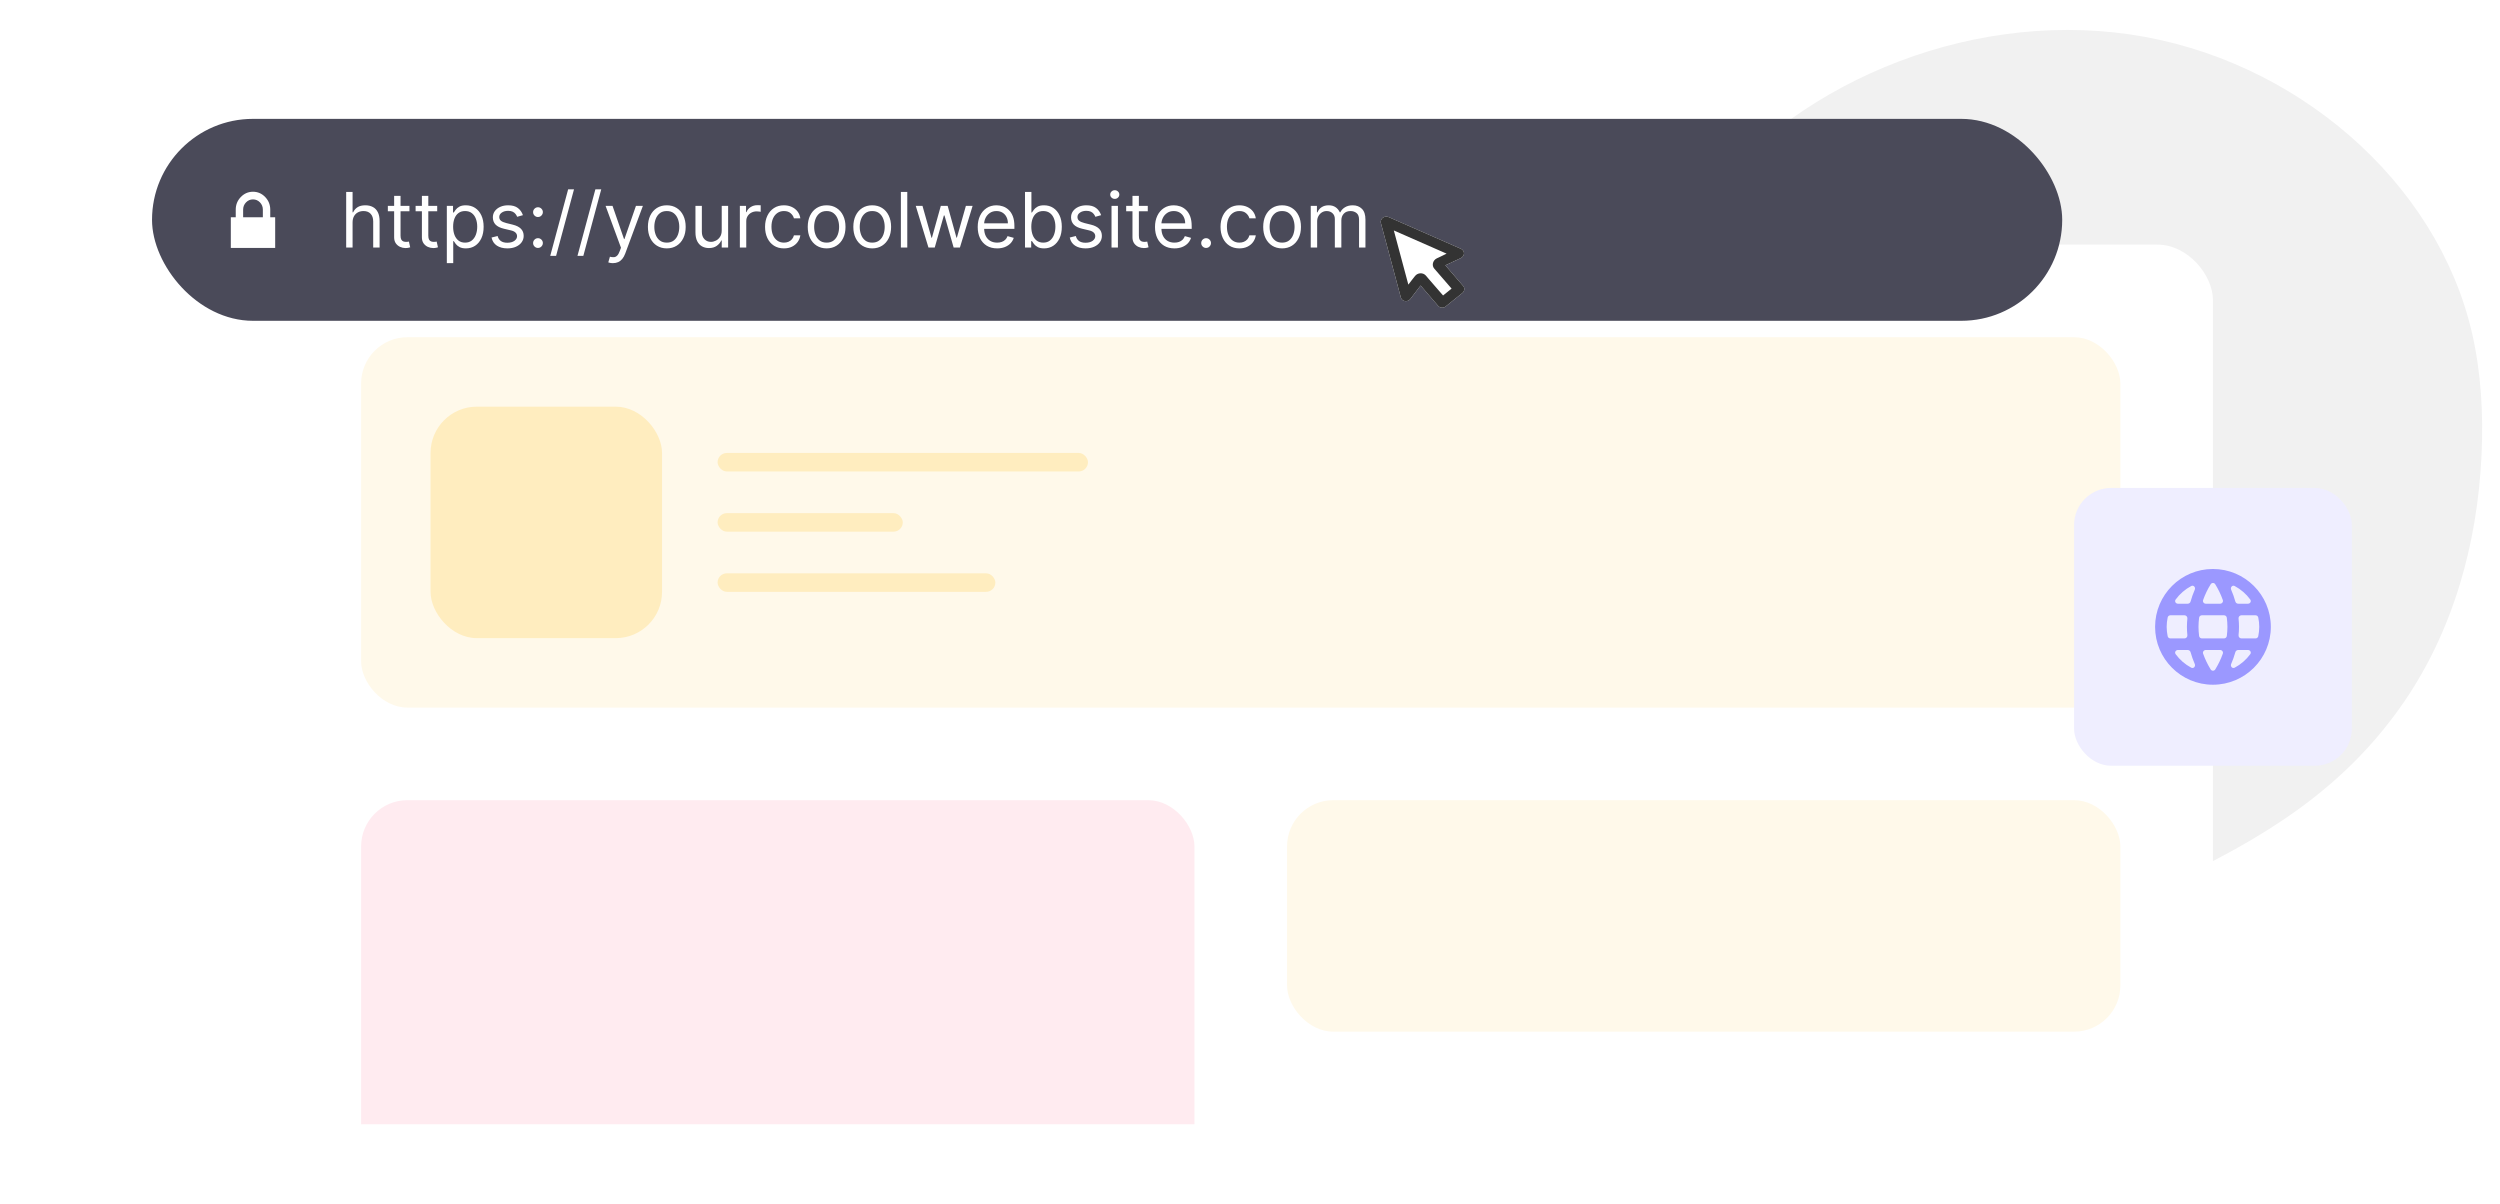 <svg width="540" height="260" viewBox="0 0 540 260" fill="none" xmlns="http://www.w3.org/2000/svg">
<g clip-path="url(#clip0_312_18659)">
<path d="M518.411 152.848C506.029 170.239 489.567 181.04 466.648 191.495C455.133 196.747 447.98 198.018 435.863 201.741C392.759 214.985 360.8 219.503 322.847 226.491C310.267 228.804 297.564 230.986 284.785 230.87C271.689 230.742 258.056 227.891 248.496 219.74C240.194 212.663 235.89 202.449 232.592 192.392C226.231 173.03 223.182 150.264 236.069 133.61C246.805 119.744 265.692 113.908 283.504 109.911C301.316 105.914 320.247 102.495 334.145 91.298C348.749 79.538 355.022 61.427 365.765 46.512C386.035 18.36 424.411 2.244 460.054 7.431C495.698 12.618 526.398 39.149 533.944 71.893C535.927 80.503 536.419 89.392 536.015 98.229C535.143 117.381 529.87 136.742 518.411 152.848Z" fill="#F1F1F1"/>
<g filter="url(#filter0_d_312_18659)">
<g clip-path="url(#clip1_312_18659)">
<rect x="58" y="50" width="420" height="190" rx="12" fill="white"/>
<rect x="78" y="70" width="380" height="80" rx="10" fill="#FFF9EA"/>
<rect x="78" y="170" width="180" height="124" rx="10" fill="#FFEBF0"/>
<rect x="278" y="170" width="180" height="50" rx="10" fill="#FFF9EA"/>
<rect x="93" y="85" width="50" height="50" rx="10" fill="#FFEDBF"/>
<rect x="155" y="95" width="80" height="4" rx="2" fill="#FFEDBF"/>
<rect x="155" y="108" width="40" height="4" rx="2" fill="#FFEDBF"/>
<rect x="155" y="121" width="60" height="4" rx="2" fill="#FFEDBF"/>
<rect x="81.402" y="54.539" width="47.536" height="5.942" rx="2.971" fill="#EDEDEF"/>
<rect x="140.822" y="54.539" width="47.536" height="5.942" rx="2.971" fill="#EDEDEF"/>
<rect x="200.24" y="54.539" width="47.536" height="5.942" rx="2.971" fill="#EDEDEF"/>
<rect x="259.662" y="54.539" width="47.536" height="5.942" rx="2.971" fill="#EDEDEF"/>
</g>
</g>
<g filter="url(#filter1_d_312_18659)">
<rect x="30" y="20" width="412.599" height="43.618" rx="21.809" fill="#4A4A59"/>
<path fill-rule="evenodd" clip-rule="evenodd" d="M49.679 39.603C49.679 38.994 49.888 38.474 50.303 38.042C50.719 37.611 51.221 37.396 51.809 37.396C52.397 37.396 52.898 37.611 53.314 38.042C53.73 38.474 53.938 38.994 53.938 39.603V41.258H49.679V39.603ZM55.535 41.258V39.602C55.535 38.545 55.169 37.638 54.438 36.879C53.706 36.12 52.83 35.741 51.809 35.741C50.788 35.741 49.912 36.12 49.18 36.879C48.448 37.638 48.082 38.545 48.082 39.602V41.258H47.018V47.878H56.6V41.258H55.535Z" fill="white"/>
<path d="M73.319 42.373V47.788H71.936V35.785H73.319V40.193H73.436C73.647 39.728 73.964 39.358 74.386 39.085C74.811 38.807 75.378 38.669 76.085 38.669C76.699 38.669 77.236 38.792 77.697 39.038C78.158 39.28 78.516 39.653 78.769 40.157C79.027 40.657 79.156 41.294 79.156 42.068V47.788H77.773V42.162C77.773 41.447 77.588 40.894 77.216 40.503C76.849 40.108 76.339 39.911 75.687 39.911C75.234 39.911 74.827 40.007 74.468 40.198C74.112 40.39 73.831 40.669 73.624 41.036C73.421 41.404 73.319 41.849 73.319 42.373ZM85.602 38.786V39.958H80.937V38.786H85.602ZM82.296 36.629H83.679V45.209C83.679 45.6 83.736 45.893 83.849 46.089C83.967 46.28 84.115 46.409 84.295 46.475C84.478 46.538 84.672 46.569 84.875 46.569C85.027 46.569 85.152 46.561 85.25 46.546C85.348 46.526 85.426 46.51 85.484 46.499L85.766 47.741C85.672 47.776 85.541 47.812 85.373 47.847C85.205 47.886 84.992 47.905 84.734 47.905C84.344 47.905 83.961 47.821 83.586 47.653C83.214 47.485 82.906 47.229 82.66 46.886C82.417 46.542 82.296 46.108 82.296 45.584V36.629ZM91.597 38.786V39.958H86.932V38.786H91.597ZM88.292 36.629H89.675V45.209C89.675 45.6 89.732 45.893 89.845 46.089C89.962 46.28 90.111 46.409 90.29 46.475C90.474 46.538 90.667 46.569 90.871 46.569C91.023 46.569 91.148 46.561 91.246 46.546C91.343 46.526 91.421 46.51 91.48 46.499L91.761 47.741C91.668 47.776 91.537 47.812 91.369 47.847C91.201 47.886 90.988 47.905 90.73 47.905C90.339 47.905 89.956 47.821 89.581 47.653C89.21 47.485 88.901 47.229 88.655 46.886C88.413 46.542 88.292 46.108 88.292 45.584V36.629ZM93.678 51.164V38.786H95.014V40.216H95.178C95.28 40.06 95.421 39.86 95.6 39.618C95.784 39.372 96.046 39.153 96.386 38.962C96.729 38.766 97.194 38.669 97.781 38.669C98.538 38.669 99.207 38.858 99.785 39.237C100.363 39.616 100.814 40.153 101.139 40.849C101.463 41.544 101.625 42.365 101.625 43.31C101.625 44.264 101.463 45.09 101.139 45.79C100.814 46.485 100.365 47.024 99.791 47.407C99.216 47.786 98.554 47.976 97.804 47.976C97.226 47.976 96.763 47.88 96.415 47.688C96.067 47.493 95.799 47.272 95.612 47.026C95.424 46.776 95.28 46.569 95.178 46.405H95.061V51.164H93.678ZM95.038 43.287C95.038 43.967 95.137 44.567 95.337 45.086C95.536 45.602 95.827 46.006 96.21 46.299C96.593 46.589 97.061 46.733 97.616 46.733C98.195 46.733 98.677 46.581 99.064 46.276C99.455 45.967 99.748 45.553 99.943 45.033C100.142 44.51 100.242 43.928 100.242 43.287C100.242 42.654 100.144 42.084 99.949 41.576C99.757 41.064 99.466 40.659 99.076 40.362C98.689 40.062 98.202 39.911 97.616 39.911C97.054 39.911 96.581 40.054 96.198 40.339C95.815 40.62 95.526 41.015 95.331 41.523C95.135 42.027 95.038 42.615 95.038 43.287ZM110.112 40.802L108.869 41.154C108.791 40.947 108.676 40.745 108.523 40.55C108.375 40.351 108.172 40.187 107.914 40.058C107.656 39.929 107.326 39.864 106.923 39.864C106.372 39.864 105.913 39.991 105.546 40.245C105.183 40.495 105.001 40.814 105.001 41.201C105.001 41.544 105.126 41.816 105.376 42.015C105.626 42.215 106.017 42.38 106.548 42.513L107.884 42.842C108.689 43.037 109.289 43.336 109.684 43.738C110.078 44.137 110.276 44.651 110.276 45.28C110.276 45.795 110.127 46.257 109.83 46.663C109.537 47.069 109.127 47.39 108.599 47.624C108.072 47.858 107.459 47.976 106.759 47.976C105.841 47.976 105.081 47.776 104.479 47.378C103.878 46.979 103.497 46.397 103.336 45.631L104.649 45.303C104.774 45.788 105.011 46.151 105.358 46.393C105.71 46.636 106.169 46.757 106.736 46.757C107.38 46.757 107.892 46.62 108.271 46.346C108.654 46.069 108.846 45.737 108.846 45.35C108.846 45.037 108.736 44.776 108.517 44.565C108.299 44.35 107.963 44.19 107.509 44.084L106.009 43.732C105.185 43.537 104.579 43.234 104.192 42.824C103.809 42.41 103.618 41.892 103.618 41.271C103.618 40.763 103.76 40.314 104.046 39.923C104.335 39.532 104.727 39.225 105.224 39.003C105.724 38.78 106.29 38.669 106.923 38.669C107.814 38.669 108.514 38.864 109.021 39.255C109.533 39.645 109.897 40.161 110.112 40.802ZM113.366 47.882C113.077 47.882 112.829 47.778 112.621 47.571C112.414 47.364 112.311 47.116 112.311 46.827C112.311 46.538 112.414 46.29 112.621 46.083C112.829 45.876 113.077 45.772 113.366 45.772C113.655 45.772 113.903 45.876 114.11 46.083C114.317 46.29 114.421 46.538 114.421 46.827C114.421 47.018 114.372 47.194 114.274 47.354C114.18 47.515 114.053 47.644 113.893 47.741C113.737 47.835 113.561 47.882 113.366 47.882ZM113.366 41.201C113.077 41.201 112.829 41.097 112.621 40.89C112.414 40.683 112.311 40.435 112.311 40.146C112.311 39.856 112.414 39.608 112.621 39.401C112.829 39.194 113.077 39.091 113.366 39.091C113.655 39.091 113.903 39.194 114.11 39.401C114.317 39.608 114.421 39.856 114.421 40.146C114.421 40.337 114.372 40.513 114.274 40.673C114.18 40.833 114.053 40.962 113.893 41.06C113.737 41.154 113.561 41.201 113.366 41.201ZM121.146 35.223L117.278 49.593H116.012L119.88 35.223H121.146ZM127.029 35.223L123.161 49.593H121.895L125.763 35.223H127.029ZM129.559 51.164C129.325 51.164 129.116 51.144 128.932 51.105C128.748 51.07 128.621 51.035 128.551 51L128.903 49.781C129.239 49.867 129.536 49.898 129.794 49.874C130.051 49.851 130.28 49.736 130.479 49.529C130.682 49.326 130.868 48.995 131.036 48.538L131.294 47.835L127.965 38.786H129.465L131.95 45.959H132.044L134.529 38.786H136.029L132.208 49.101C132.036 49.566 131.823 49.951 131.569 50.255C131.315 50.564 131.02 50.793 130.684 50.941C130.352 51.09 129.977 51.164 129.559 51.164ZM141.19 47.976C140.377 47.976 139.664 47.782 139.051 47.395C138.441 47.009 137.964 46.468 137.621 45.772C137.281 45.077 137.111 44.264 137.111 43.334C137.111 42.396 137.281 41.578 137.621 40.878C137.964 40.179 138.441 39.636 139.051 39.249C139.664 38.862 140.377 38.669 141.19 38.669C142.003 38.669 142.714 38.862 143.323 39.249C143.937 39.636 144.413 40.179 144.753 40.878C145.097 41.578 145.269 42.396 145.269 43.334C145.269 44.264 145.097 45.077 144.753 45.772C144.413 46.468 143.937 47.009 143.323 47.395C142.714 47.782 142.003 47.976 141.19 47.976ZM141.19 46.733C141.807 46.733 142.315 46.575 142.714 46.258C143.112 45.942 143.407 45.526 143.599 45.01C143.79 44.494 143.886 43.936 143.886 43.334C143.886 42.732 143.79 42.172 143.599 41.652C143.407 41.132 143.112 40.712 142.714 40.392C142.315 40.071 141.807 39.911 141.19 39.911C140.572 39.911 140.065 40.071 139.666 40.392C139.267 40.712 138.972 41.132 138.781 41.652C138.59 42.172 138.494 42.732 138.494 43.334C138.494 43.936 138.59 44.494 138.781 45.01C138.972 45.526 139.267 45.942 139.666 46.258C140.065 46.575 140.572 46.733 141.19 46.733ZM153.054 44.108V38.786H154.437V47.788H153.054V46.264H152.96C152.749 46.721 152.421 47.11 151.975 47.431C151.53 47.747 150.967 47.905 150.287 47.905C149.725 47.905 149.224 47.782 148.787 47.536C148.349 47.286 148.005 46.911 147.755 46.411C147.505 45.907 147.38 45.272 147.38 44.506V38.786H148.763V44.412C148.763 45.069 148.947 45.592 149.314 45.983C149.686 46.374 150.158 46.569 150.733 46.569C151.076 46.569 151.426 46.481 151.782 46.305C152.141 46.13 152.442 45.86 152.684 45.496C152.93 45.133 153.054 44.67 153.054 44.108ZM156.97 47.788V38.786H158.306V40.146H158.4C158.564 39.7 158.861 39.339 159.291 39.061C159.721 38.784 160.205 38.645 160.744 38.645C160.846 38.645 160.973 38.647 161.125 38.651C161.278 38.655 161.393 38.661 161.471 38.669V40.075C161.424 40.064 161.317 40.046 161.149 40.023C160.985 39.995 160.811 39.981 160.627 39.981C160.19 39.981 159.799 40.073 159.455 40.257C159.115 40.437 158.845 40.687 158.646 41.007C158.451 41.324 158.353 41.685 158.353 42.091V47.788H156.97ZM166.494 47.976C165.65 47.976 164.923 47.776 164.314 47.378C163.704 46.979 163.235 46.43 162.907 45.731C162.579 45.032 162.415 44.233 162.415 43.334C162.415 42.42 162.583 41.613 162.919 40.913C163.259 40.21 163.731 39.661 164.337 39.267C164.947 38.868 165.658 38.669 166.47 38.669C167.103 38.669 167.674 38.786 168.182 39.02C168.69 39.255 169.106 39.583 169.43 40.005C169.754 40.427 169.956 40.919 170.034 41.482H168.651C168.545 41.072 168.311 40.708 167.947 40.392C167.588 40.071 167.103 39.911 166.494 39.911C165.955 39.911 165.482 40.052 165.075 40.333C164.673 40.611 164.358 41.003 164.132 41.511C163.909 42.015 163.798 42.607 163.798 43.287C163.798 43.983 163.907 44.588 164.126 45.104C164.349 45.62 164.661 46.02 165.064 46.305C165.47 46.59 165.947 46.733 166.494 46.733C166.853 46.733 167.179 46.671 167.473 46.546C167.766 46.421 168.014 46.241 168.217 46.006C168.42 45.772 168.565 45.491 168.651 45.163H170.034C169.956 45.694 169.762 46.172 169.453 46.598C169.149 47.02 168.744 47.356 168.24 47.606C167.74 47.853 167.158 47.976 166.494 47.976ZM175.713 47.976C174.9 47.976 174.187 47.782 173.574 47.395C172.964 47.009 172.487 46.468 172.144 45.772C171.804 45.077 171.634 44.264 171.634 43.334C171.634 42.396 171.804 41.578 172.144 40.878C172.487 40.179 172.964 39.636 173.574 39.249C174.187 38.862 174.9 38.669 175.713 38.669C176.525 38.669 177.237 38.862 177.846 39.249C178.46 39.636 178.936 40.179 179.276 40.878C179.62 41.578 179.792 42.396 179.792 43.334C179.792 44.264 179.62 45.077 179.276 45.772C178.936 46.468 178.46 47.009 177.846 47.395C177.237 47.782 176.525 47.976 175.713 47.976ZM175.713 46.733C176.33 46.733 176.838 46.575 177.237 46.258C177.635 45.942 177.93 45.526 178.122 45.01C178.313 44.494 178.409 43.936 178.409 43.334C178.409 42.732 178.313 42.172 178.122 41.652C177.93 41.132 177.635 40.712 177.237 40.392C176.838 40.071 176.33 39.911 175.713 39.911C175.095 39.911 174.588 40.071 174.189 40.392C173.79 40.712 173.495 41.132 173.304 41.652C173.113 42.172 173.017 42.732 173.017 43.334C173.017 43.936 173.113 44.494 173.304 45.01C173.495 45.526 173.79 45.942 174.189 46.258C174.588 46.575 175.095 46.733 175.713 46.733ZM185.56 47.976C184.748 47.976 184.035 47.782 183.421 47.395C182.812 47.009 182.335 46.468 181.991 45.772C181.651 45.077 181.481 44.264 181.481 43.334C181.481 42.396 181.651 41.578 181.991 40.878C182.335 40.179 182.812 39.636 183.421 39.249C184.035 38.862 184.748 38.669 185.56 38.669C186.373 38.669 187.084 38.862 187.694 39.249C188.307 39.636 188.784 40.179 189.124 40.878C189.468 41.578 189.639 42.396 189.639 43.334C189.639 44.264 189.468 45.077 189.124 45.772C188.784 46.468 188.307 47.009 187.694 47.395C187.084 47.782 186.373 47.976 185.56 47.976ZM185.56 46.733C186.178 46.733 186.686 46.575 187.084 46.258C187.483 45.942 187.778 45.526 187.969 45.01C188.161 44.494 188.256 43.936 188.256 43.334C188.256 42.732 188.161 42.172 187.969 41.652C187.778 41.132 187.483 40.712 187.084 40.392C186.686 40.071 186.178 39.911 185.56 39.911C184.943 39.911 184.435 40.071 184.037 40.392C183.638 40.712 183.343 41.132 183.152 41.652C182.96 42.172 182.864 42.732 182.864 43.334C182.864 43.936 182.96 44.494 183.152 45.01C183.343 45.526 183.638 45.942 184.037 46.258C184.435 46.575 184.943 46.733 185.56 46.733ZM193.134 35.785V47.788H191.751V35.785H193.134ZM197.707 47.788L194.964 38.786H196.417L198.363 45.678H198.457L200.379 38.786H201.856L203.755 45.655H203.849L205.795 38.786H207.248L204.505 47.788H203.146L201.176 40.872H201.036L199.067 47.788H197.707ZM212.545 47.976C211.678 47.976 210.929 47.784 210.3 47.401C209.675 47.014 209.193 46.475 208.853 45.784C208.517 45.088 208.349 44.279 208.349 43.357C208.349 42.435 208.517 41.623 208.853 40.919C209.193 40.212 209.665 39.661 210.271 39.267C210.88 38.868 211.592 38.669 212.404 38.669C212.873 38.669 213.336 38.747 213.793 38.903C214.25 39.059 214.667 39.313 215.042 39.665C215.417 40.013 215.716 40.474 215.938 41.048C216.161 41.623 216.272 42.33 216.272 43.17V43.756H209.333V42.56H214.866C214.866 42.052 214.764 41.599 214.561 41.201C214.362 40.802 214.077 40.487 213.705 40.257C213.338 40.026 212.904 39.911 212.404 39.911C211.853 39.911 211.377 40.048 210.974 40.321C210.576 40.591 210.269 40.943 210.054 41.376C209.839 41.81 209.732 42.275 209.732 42.771V43.568C209.732 44.248 209.849 44.825 210.083 45.297C210.322 45.766 210.652 46.124 211.074 46.37C211.496 46.612 211.986 46.733 212.545 46.733C212.908 46.733 213.236 46.682 213.53 46.581C213.826 46.475 214.082 46.319 214.297 46.112C214.512 45.901 214.678 45.639 214.795 45.327L216.132 45.702C215.991 46.155 215.755 46.553 215.423 46.897C215.09 47.237 214.68 47.503 214.192 47.694C213.703 47.882 213.154 47.976 212.545 47.976ZM218.564 47.788V35.785H219.947V40.216H220.064C220.166 40.06 220.307 39.86 220.486 39.618C220.67 39.372 220.932 39.153 221.272 38.962C221.615 38.766 222.08 38.669 222.666 38.669C223.424 38.669 224.093 38.858 224.671 39.237C225.249 39.616 225.7 40.153 226.025 40.849C226.349 41.544 226.511 42.365 226.511 43.31C226.511 44.264 226.349 45.09 226.025 45.79C225.7 46.485 225.251 47.024 224.677 47.407C224.102 47.786 223.44 47.976 222.69 47.976C222.112 47.976 221.649 47.88 221.301 47.688C220.953 47.493 220.686 47.272 220.498 47.026C220.31 46.776 220.166 46.569 220.064 46.405H219.9V47.788H218.564ZM219.924 43.287C219.924 43.967 220.023 44.567 220.223 45.086C220.422 45.602 220.713 46.006 221.096 46.299C221.479 46.589 221.948 46.733 222.502 46.733C223.081 46.733 223.563 46.581 223.95 46.276C224.341 45.967 224.634 45.553 224.829 45.033C225.028 44.51 225.128 43.928 225.128 43.287C225.128 42.654 225.03 42.084 224.835 41.576C224.644 41.064 224.352 40.659 223.962 40.362C223.575 40.062 223.088 39.911 222.502 39.911C221.94 39.911 221.467 40.054 221.084 40.339C220.701 40.62 220.412 41.015 220.217 41.523C220.021 42.027 219.924 42.615 219.924 43.287ZM235.003 40.802L233.761 41.154C233.683 40.947 233.568 40.745 233.415 40.55C233.267 40.351 233.064 40.187 232.806 40.058C232.548 39.929 232.218 39.864 231.815 39.864C231.264 39.864 230.805 39.991 230.438 40.245C230.075 40.495 229.893 40.814 229.893 41.201C229.893 41.544 230.018 41.816 230.268 42.015C230.518 42.215 230.909 42.38 231.44 42.513L232.776 42.842C233.581 43.037 234.181 43.336 234.576 43.738C234.97 44.137 235.168 44.651 235.168 45.28C235.168 45.795 235.019 46.257 234.722 46.663C234.429 47.069 234.019 47.39 233.491 47.624C232.964 47.858 232.35 47.976 231.651 47.976C230.733 47.976 229.973 47.776 229.371 47.378C228.77 46.979 228.389 46.397 228.228 45.631L229.541 45.303C229.666 45.788 229.903 46.151 230.25 46.393C230.602 46.636 231.061 46.757 231.628 46.757C232.272 46.757 232.784 46.62 233.163 46.346C233.546 46.069 233.737 45.737 233.737 45.35C233.737 45.037 233.628 44.776 233.409 44.565C233.19 44.35 232.854 44.19 232.401 44.084L230.901 43.732C230.076 43.537 229.471 43.234 229.084 42.824C228.701 42.41 228.51 41.892 228.51 41.271C228.51 40.763 228.652 40.314 228.938 39.923C229.227 39.532 229.619 39.225 230.116 39.003C230.616 38.78 231.182 38.669 231.815 38.669C232.706 38.669 233.405 38.864 233.913 39.255C234.425 39.645 234.789 40.161 235.003 40.802ZM237.25 47.788V38.786H238.633V47.788H237.25ZM237.953 37.286C237.683 37.286 237.451 37.194 237.255 37.01C237.064 36.827 236.968 36.606 236.968 36.348C236.968 36.09 237.064 35.869 237.255 35.686C237.451 35.502 237.683 35.41 237.953 35.41C238.222 35.41 238.453 35.502 238.644 35.686C238.84 35.869 238.937 36.09 238.937 36.348C238.937 36.606 238.84 36.827 238.644 37.01C238.453 37.194 238.222 37.286 237.953 37.286ZM245.081 38.786V39.958H240.416V38.786H245.081ZM241.776 36.629H243.159V45.209C243.159 45.6 243.215 45.893 243.329 46.089C243.446 46.28 243.594 46.409 243.774 46.475C243.958 46.538 244.151 46.569 244.354 46.569C244.507 46.569 244.632 46.561 244.729 46.546C244.827 46.526 244.905 46.51 244.964 46.499L245.245 47.741C245.151 47.776 245.02 47.812 244.852 47.847C244.684 47.886 244.472 47.905 244.214 47.905C243.823 47.905 243.44 47.821 243.065 47.653C242.694 47.485 242.385 47.229 242.139 46.886C241.897 46.542 241.776 46.108 241.776 45.584V36.629ZM250.839 47.976C249.972 47.976 249.224 47.784 248.595 47.401C247.969 47.014 247.487 46.475 247.147 45.784C246.811 45.088 246.643 44.279 246.643 43.357C246.643 42.435 246.811 41.623 247.147 40.919C247.487 40.212 247.96 39.661 248.565 39.267C249.175 38.868 249.886 38.669 250.699 38.669C251.167 38.669 251.63 38.747 252.088 38.903C252.545 39.059 252.961 39.313 253.336 39.665C253.711 40.013 254.01 40.474 254.233 41.048C254.455 41.623 254.567 42.33 254.567 43.17V43.756H247.628V42.56H253.16C253.16 42.052 253.059 41.599 252.855 41.201C252.656 40.802 252.371 40.487 252 40.257C251.632 40.026 251.199 39.911 250.699 39.911C250.148 39.911 249.671 40.048 249.269 40.321C248.87 40.591 248.563 40.943 248.348 41.376C248.134 41.81 248.026 42.275 248.026 42.771V43.568C248.026 44.248 248.143 44.825 248.378 45.297C248.616 45.766 248.946 46.124 249.368 46.37C249.79 46.612 250.281 46.733 250.839 46.733C251.203 46.733 251.531 46.682 251.824 46.581C252.121 46.475 252.377 46.319 252.592 46.112C252.807 45.901 252.973 45.639 253.09 45.327L254.426 45.702C254.285 46.155 254.049 46.553 253.717 46.897C253.385 47.237 252.975 47.503 252.486 47.694C251.998 47.882 251.449 47.976 250.839 47.976ZM257.679 47.882C257.39 47.882 257.142 47.778 256.934 47.571C256.727 47.364 256.624 47.116 256.624 46.827C256.624 46.538 256.727 46.29 256.934 46.083C257.142 45.876 257.39 45.772 257.679 45.772C257.968 45.772 258.216 45.876 258.423 46.083C258.63 46.29 258.734 46.538 258.734 46.827C258.734 47.018 258.685 47.194 258.587 47.354C258.493 47.515 258.366 47.644 258.206 47.741C258.05 47.835 257.874 47.882 257.679 47.882ZM264.873 47.976C264.029 47.976 263.302 47.776 262.693 47.378C262.083 46.979 261.614 46.43 261.286 45.731C260.958 45.032 260.794 44.233 260.794 43.334C260.794 42.42 260.962 41.613 261.298 40.913C261.638 40.21 262.111 39.661 262.716 39.267C263.326 38.868 264.037 38.669 264.849 38.669C265.482 38.669 266.053 38.786 266.561 39.02C267.069 39.255 267.485 39.583 267.809 40.005C268.133 40.427 268.335 40.919 268.413 41.482H267.03C266.924 41.072 266.69 40.708 266.326 40.392C265.967 40.071 265.482 39.911 264.873 39.911C264.334 39.911 263.861 40.052 263.455 40.333C263.052 40.611 262.738 41.003 262.511 41.511C262.288 42.015 262.177 42.607 262.177 43.287C262.177 43.983 262.286 44.588 262.505 45.104C262.728 45.62 263.04 46.02 263.443 46.305C263.849 46.59 264.326 46.733 264.873 46.733C265.232 46.733 265.559 46.671 265.852 46.546C266.145 46.421 266.393 46.241 266.596 46.006C266.799 45.772 266.944 45.491 267.03 45.163H268.413C268.335 45.694 268.141 46.172 267.833 46.598C267.528 47.02 267.123 47.356 266.619 47.606C266.119 47.853 265.537 47.976 264.873 47.976ZM274.092 47.976C273.279 47.976 272.566 47.782 271.953 47.395C271.343 47.009 270.867 46.468 270.523 45.772C270.183 45.077 270.013 44.264 270.013 43.334C270.013 42.396 270.183 41.578 270.523 40.878C270.867 40.179 271.343 39.636 271.953 39.249C272.566 38.862 273.279 38.669 274.092 38.669C274.905 38.669 275.616 38.862 276.225 39.249C276.839 39.636 277.315 40.179 277.655 40.878C277.999 41.578 278.171 42.396 278.171 43.334C278.171 44.264 277.999 45.077 277.655 45.772C277.315 46.468 276.839 47.009 276.225 47.395C275.616 47.782 274.905 47.976 274.092 47.976ZM274.092 46.733C274.709 46.733 275.217 46.575 275.616 46.258C276.014 45.942 276.309 45.526 276.501 45.01C276.692 44.494 276.788 43.936 276.788 43.334C276.788 42.732 276.692 42.172 276.501 41.652C276.309 41.132 276.014 40.712 275.616 40.392C275.217 40.071 274.709 39.911 274.092 39.911C273.475 39.911 272.967 40.071 272.568 40.392C272.17 40.712 271.875 41.132 271.683 41.652C271.492 42.172 271.396 42.732 271.396 43.334C271.396 43.936 271.492 44.494 271.683 45.01C271.875 45.526 272.17 45.942 272.568 46.258C272.967 46.575 273.475 46.733 274.092 46.733ZM280.282 47.788V38.786H281.619V40.193H281.736C281.923 39.712 282.226 39.339 282.644 39.073C283.062 38.803 283.564 38.669 284.151 38.669C284.744 38.669 285.239 38.803 285.633 39.073C286.032 39.339 286.342 39.712 286.565 40.193H286.659C286.889 39.728 287.235 39.358 287.696 39.085C288.157 38.807 288.71 38.669 289.355 38.669C290.16 38.669 290.818 38.921 291.33 39.425C291.842 39.925 292.098 40.704 292.098 41.763V47.788H290.715V41.763C290.715 41.099 290.533 40.624 290.17 40.339C289.806 40.054 289.378 39.911 288.886 39.911C288.253 39.911 287.763 40.103 287.415 40.486C287.067 40.864 286.893 41.345 286.893 41.927V47.788H285.487V41.623C285.487 41.111 285.321 40.699 284.989 40.386C284.656 40.069 284.229 39.911 283.705 39.911C283.346 39.911 283.01 40.007 282.697 40.198C282.388 40.39 282.138 40.656 281.947 40.995C281.759 41.331 281.666 41.72 281.666 42.162V47.788H280.282Z" fill="white"/>
</g>
<g filter="url(#filter2_d_312_18659)">
<rect x="448" y="103" width="60" height="60" rx="8" fill="#EFEEFF"/>
<path d="M477.988 120.5C471.088 120.5 465.5 126.1 465.5 133C465.5 139.9 471.088 145.5 477.988 145.5C484.9 145.5 490.5 139.9 490.5 133C490.5 126.1 484.9 120.5 477.988 120.5ZM486.058 127.098C486.342 127.484 486.049 128 485.571 128H483.444C483.161 128 482.914 127.808 482.838 127.535C482.592 126.658 482.289 125.802 481.931 124.978C481.706 124.459 482.194 123.916 482.692 124.182C484.023 124.892 485.172 125.893 486.058 127.098ZM477.508 123.801C477.737 123.432 478.263 123.432 478.492 123.801C479.153 124.866 479.703 126.006 480.128 127.207C480.267 127.599 479.969 128 479.553 128H476.447C476.031 128 475.733 127.599 475.872 127.207C476.297 126.006 476.847 124.866 477.508 123.801ZM468.81 135.5C468.525 135.5 468.275 135.307 468.217 135.028C468.081 134.372 468 133.694 468 133C468 132.306 468.081 131.628 468.217 130.972C468.275 130.694 468.525 130.5 468.81 130.5H471.849C472.222 130.5 472.509 130.826 472.473 131.196C472.414 131.791 472.375 132.389 472.375 133C472.375 133.611 472.414 134.209 472.473 134.804C472.509 135.174 472.222 135.5 471.849 135.5H468.81ZM469.938 138.901C469.655 138.515 469.948 138 470.426 138H472.556C472.839 138 473.086 138.192 473.162 138.465C473.408 139.342 473.711 140.198 474.069 141.022C474.294 141.541 473.806 142.084 473.307 141.819C471.975 141.111 470.824 140.112 469.938 138.901ZM473.162 127.535C473.086 127.808 472.839 128 472.556 128H470.426C469.948 128 469.655 127.485 469.938 127.099C470.824 125.888 471.975 124.889 473.307 124.181C473.806 123.916 474.294 124.459 474.069 124.978C473.711 125.802 473.408 126.658 473.162 127.535ZM478.492 142.199C478.263 142.568 477.737 142.568 477.508 142.199C476.847 141.134 476.297 139.994 475.872 138.793C475.733 138.401 476.031 138 476.447 138H479.553C479.969 138 480.267 138.401 480.128 138.793C479.703 139.994 479.153 141.134 478.492 142.199ZM480.994 134.963C480.957 135.271 480.694 135.5 480.383 135.5H475.617C475.306 135.5 475.043 135.271 475.006 134.963C474.929 134.316 474.875 133.666 474.875 133C474.875 132.336 474.928 131.679 475.005 131.036C475.042 130.728 475.306 130.5 475.616 130.5H480.384C480.694 130.5 480.958 130.728 480.995 131.036C481.072 131.679 481.125 132.336 481.125 133C481.125 133.666 481.071 134.316 480.994 134.963ZM482.692 141.818C482.194 142.084 481.706 141.541 481.931 141.022C482.289 140.198 482.592 139.342 482.838 138.465C482.914 138.192 483.161 138 483.444 138H485.571C486.049 138 486.342 138.516 486.058 138.902C485.172 140.107 484.023 141.108 482.692 141.818ZM484.151 135.5C483.778 135.5 483.491 135.174 483.527 134.804C483.586 134.209 483.625 133.611 483.625 133C483.625 132.389 483.586 131.791 483.527 131.196C483.491 130.826 483.778 130.5 484.151 130.5H487.19C487.475 130.5 487.725 130.694 487.783 130.972C487.919 131.628 488 132.306 488 133C488 133.694 487.919 134.372 487.783 135.028C487.725 135.307 487.475 135.5 487.19 135.5H484.151Z" fill="#9B98FF"/>
</g>
<path d="M299.112 46.834C298.815 46.913 298.561 47.102 298.405 47.358C298.249 47.613 298.204 47.916 298.279 48.198L302.578 64.241C302.736 64.829 303.363 65.172 303.981 65.006C304.261 64.931 304.473 64.784 304.627 64.593L306.854 61.669L310.654 66.087C310.947 66.414 311.404 66.531 311.83 66.417C311.992 66.374 312.154 66.33 312.286 66.175L315.864 63.294C316.355 62.892 316.447 62.177 316.014 61.737L312.195 57.309L315.571 55.729C315.798 55.603 315.984 55.418 316.105 55.195C316.382 54.64 316.147 53.998 315.523 53.729L299.911 46.875L299.9 46.893C299.655 46.784 299.376 46.763 299.112 46.834Z" fill="white"/>
<path d="M301.067 49.778L312.466 54.788L311.239 55.387L310.343 55.807C309.465 56.238 309.199 57.361 309.825 58.049L310.439 58.755L313.543 62.339L311.703 63.823L308.603 60.253L308.003 59.543C307.86 59.375 307.678 59.241 307.47 59.152C307.263 59.063 307.036 59.022 306.807 59.031C306.578 59.04 306.353 59.099 306.149 59.205C305.945 59.31 305.769 59.458 305.632 59.638L305.032 60.399L304.202 61.478L301.067 49.778ZM299.112 46.833C298.815 46.913 298.561 47.101 298.405 47.357C298.249 47.613 298.204 47.915 298.279 48.198L302.578 64.24C302.736 64.829 303.363 65.171 303.981 65.006C304.261 64.931 304.473 64.784 304.627 64.592L306.854 61.668L310.654 66.086C310.947 66.413 311.404 66.531 311.83 66.417C311.992 66.373 312.154 66.33 312.286 66.174L315.864 63.294C316.355 62.892 316.447 62.176 316.014 61.736L312.195 57.309L315.571 55.728C315.798 55.603 315.984 55.417 316.105 55.195C316.382 54.64 316.147 53.997 315.523 53.729L299.911 46.874L299.9 46.892C299.655 46.783 299.376 46.763 299.112 46.833Z" fill="#333333"/>
</g>
<defs>
<filter id="filter0_d_312_18659" x="52.325" y="47.162" width="431.351" height="201.351" filterUnits="userSpaceOnUse" color-interpolation-filters="sRGB">
<feFlood flood-opacity="0" result="BackgroundImageFix"/>
<feColorMatrix in="SourceAlpha" type="matrix" values="0 0 0 0 0 0 0 0 0 0 0 0 0 0 0 0 0 0 127 0" result="hardAlpha"/>
<feOffset dy="2.838"/>
<feGaussianBlur stdDeviation="2.838"/>
<feColorMatrix type="matrix" values="0 0 0 0 0.29 0 0 0 0 0.29 0 0 0 0 0.349 0 0 0 0.2 0"/>
<feBlend mode="normal" in2="BackgroundImageFix" result="effect1_dropShadow_312_18659"/>
<feBlend mode="normal" in="SourceGraphic" in2="effect1_dropShadow_312_18659" result="shape"/>
</filter>
<filter id="filter1_d_312_18659" x="27.162" y="20" width="423.95" height="54.968" filterUnits="userSpaceOnUse" color-interpolation-filters="sRGB">
<feFlood flood-opacity="0" result="BackgroundImageFix"/>
<feColorMatrix in="SourceAlpha" type="matrix" values="0 0 0 0 0 0 0 0 0 0 0 0 0 0 0 0 0 0 127 0" result="hardAlpha"/>
<feOffset dx="2.838" dy="5.675"/>
<feGaussianBlur stdDeviation="2.838"/>
<feColorMatrix type="matrix" values="0 0 0 0 0.29 0 0 0 0 0.29 0 0 0 0 0.349 0 0 0 0.5 0"/>
<feBlend mode="normal" in2="BackgroundImageFix" result="effect1_dropShadow_312_18659"/>
<feBlend mode="normal" in="SourceGraphic" in2="effect1_dropShadow_312_18659" result="shape"/>
</filter>
<filter id="filter2_d_312_18659" x="442" y="99.4" width="71.999" height="71.999" filterUnits="userSpaceOnUse" color-interpolation-filters="sRGB">
<feFlood flood-opacity="0" result="BackgroundImageFix"/>
<feColorMatrix in="SourceAlpha" type="matrix" values="0 0 0 0 0 0 0 0 0 0 0 0 0 0 0 0 0 0 127 0" result="hardAlpha"/>
<feOffset dy="2.4"/>
<feGaussianBlur stdDeviation="3"/>
<feColorMatrix type="matrix" values="0 0 0 0 0.29 0 0 0 0 0.29 0 0 0 0 0.349 0 0 0 0.2 0"/>
<feBlend mode="normal" in2="BackgroundImageFix" result="effect1_dropShadow_312_18659"/>
<feBlend mode="normal" in="SourceGraphic" in2="effect1_dropShadow_312_18659" result="shape"/>
</filter>
<clipPath id="clip0_312_18659">
<rect width="540" height="260" fill="white"/>
</clipPath>
<clipPath id="clip1_312_18659">
<rect x="58" y="50" width="420" height="190" rx="12" fill="white"/>
</clipPath>
</defs>
</svg>
